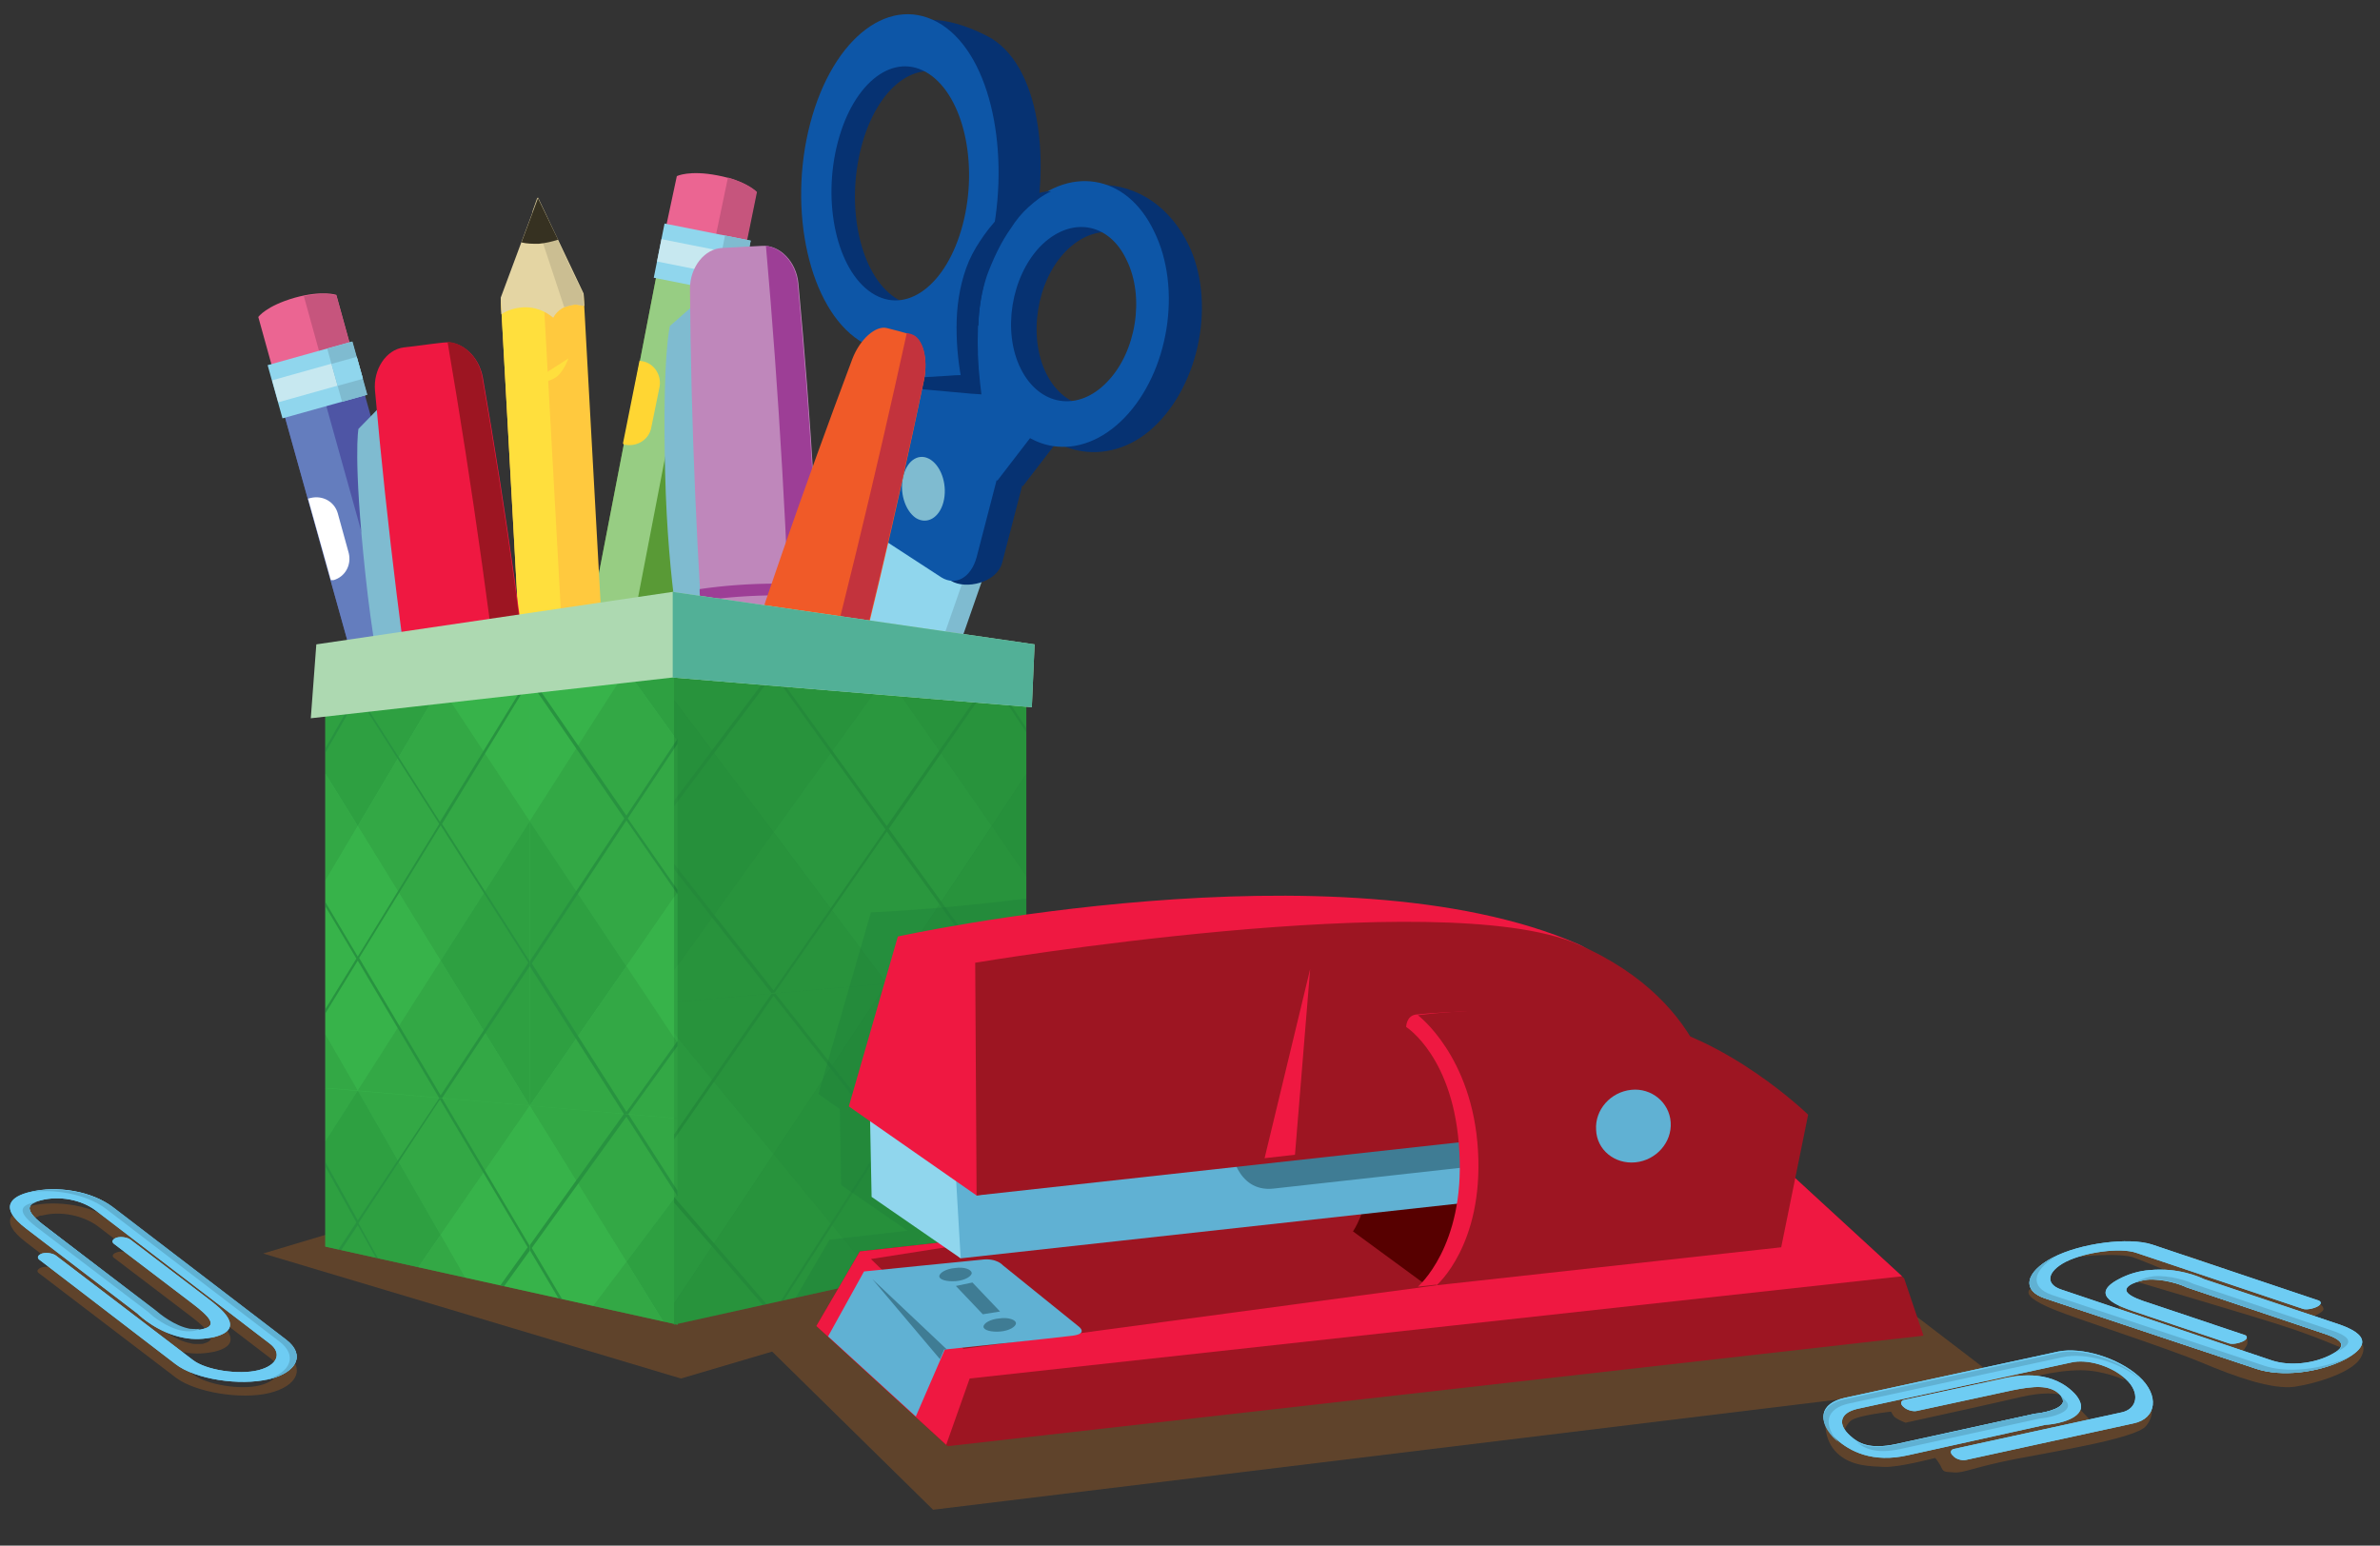 <?xml version="1.0" encoding="utf-8"?>
<!-- Generator: Adobe Illustrator 19.2.0, SVG Export Plug-In . SVG Version: 6.00 Build 0)  -->
<!DOCTYPE svg PUBLIC "-//W3C//DTD SVG 1.1//EN" "http://www.w3.org/Graphics/SVG/1.1/DTD/svg11.dtd">
<svg version="1.1" xmlns="http://www.w3.org/2000/svg" xmlns:xlink="http://www.w3.org/1999/xlink" x="0px" y="0px"
	 viewBox="0 0 344.6 223.8" enable-background="new 0 0 344.6 223.8" xml:space="preserve" width="344.6" height="223.8" preserveAspectRatio="none">
<rect x="0" y="0" width="344.6" height="223.8" fill="#333333" stroke="none"/>
<g id="BG">
</g>
<g id="Desk_Background">
</g>
<g id="Right_Stack_of_Books">
</g>
<g id="Left_Blue_Book">
</g>
<g id="White_Frame_Drop_Shadow">
</g>
<g id="White_Frame_BG">
</g>
<g id="Submit_Button_1_">
</g>
<g id="Left_Tool_Bar_Tab">
</g>
<g id="Right_Info_Tab">
</g>
<g id="Top_Tab">
</g>
<g id="Left_Tools">
</g>
<g id="MsQ_x27_s_Specs">
</g>
<g id="Red_x2F_Blue_Pen">
</g>
<g id="Coffee_Pencil_x2F_Postit_Rubberband_Ball">
	<g>
		<path opacity="0.5" fill="#8D5424" d="M298,201.9c-0.2-0.1-2.1-0.4-5.5,0.4s-16.6,3.7-16.6,3.7s-1.6-0.6-1.8-1.1
			c-0.3-0.5-0.3-0.5-0.3-0.5s-4.8,0.5-5.8,1.3c-1,0.8-1.2,2.3-1.2,2.3l-1.8-1.7c0,0,1-2,1.3-2.1s3.8-1.6,3.8-1.6l15.4-3.6l6-0.1
			l2.7,0.9l3.8,0.9C298,200.6,298.3,202.1,298,201.9z"/>
		<path opacity="0.5" fill="#8D5424" d="M311.3,203.2c0,0,0.9,1.5-0.6,3.3c-1.5,1.8-13.5,3.7-19.1,4.8c-5.6,1.1-7.3,2-8.6,1.9
			c-1.3-0.1-1.6,0-1.9-0.7s-0.9-1.4-0.9-1.4s-5.3,1.4-7.4,1.3s-4.8-0.1-6.8-2s-1.7-4.7-1.7-4.7s1.7,2.2,3.3,3.3
			c1.6,1.1,4.4,1.6,7.1,1.5s17.7-4.2,18-4.2s8.4-2.3,8.4-2.3l1.9,2l6.1-0.9L311.3,203.2z"/>
		<path opacity="0.5" fill="#8D5424" d="M292.6,200c0.3-0.3,4.7-1.6,8.7-1.6c3.2,0,6.3,1.4,6.3,1.4s-1-2.1-3.5-2.9
			c-2.4-0.8-7.2-0.3-7.2-0.3l-6.8,2.2l-2.9,1.1C288.3,200.2,292.6,200,292.6,200z"/>
		<path opacity="0.5" fill="#8D5424" d="M334.9,188.2c0,0,2.2,1,1.3,1.7c-0.9,0.7-1.8,0.9-1.8,0.9l4.5,1.1l2.3,2.1
			c0,0,1.8,0.5,0.6,2.6c-1.2,2.1-6.3,3.7-9.6,4.2c-3.3,0.4-8.4-1.4-13.4-3.5s-17.7-6.2-21.2-7.6c-3.5-1.4-4.2-2.3-3.8-2.9l1.1-1
			l11.9,4.2c0,0,0-1.5,0-1.9s10,3,10.3,3c0.3,0,8.1,2.2,8.1,2.2s0.4,1,0.1,1.5c-0.3,0.5-0.8,1.3-0.8,1.3l5.9,1.9l5.7-0.9l3.5-1.7
			c0,0-4.8-2.1-9.3-3.5c-4.6-1.5-20.9-6.3-20.9-6.3l4.2-1.2l0.8-0.1c0,0-4.2-1.8-5.7-2.3c-1.5-0.4-4.4-0.3-5.8-0.2
			c-1.4,0.1-3.1,0.3-3.1,0.3s0.3-0.8,2.9-1.3s4.9-0.6,6.2-0.5s8,1.6,8,1.6L334.9,188.2"/>
		<polygon opacity="0.5" fill="#8D5424" points="51.8,177.4 38.1,181.5 98.6,199.6 111.8,195.7 135.1,218.6 289.5,199.8 
			272.5,186.8 152.7,167.2 		"/>
		<g>
			<g>
				<g>
					<path fill="#EB6592" d="M109.5,27.8l-2.1,10.3l-11.6-2.3L98,25.5c0,0,1.8-0.9,5.9-0.1C108.1,26.2,109.5,27.8,109.5,27.8z"/>
					<path fill="#C6557D" d="M103,37.2l4.5,0.9l2.1-10.3c0,0-1.1-1.2-4.2-2.1L103,37.2z"/>
					<polygon fill="#599A36" points="107.7,37.9 93.3,112.4 81.5,110 95.9,35.5 					"/>
					<polygon fill="#97CD83" points="102,36.7 87.6,111.3 81.5,110 95.9,35.5 					"/>
					<path fill="#E4D5A3" d="M92.3,110.6c-1.3-0.3-2.4-1.2-2.8-2.3c-1.3,0.8-2.9,1.2-4.6,0.9c-1.1-0.2-2.1-0.7-2.9-1.5l-0.5,2.3
						l3.3,15.1l8.5-12.8l0.3-1.7C93.2,110.7,92.8,110.7,92.3,110.6z"/>
					<path fill="#CBBE92" d="M90.9,110l-6.5,13.1l0.5,2.1l8.5-12.8l0.3-1.7c-0.4,0.1-0.9,0.1-1.4,0C91.8,110.5,91.3,110.3,90.9,110z
						"/>
					<path fill="#363121" d="M88.6,119.6c-0.8-0.4-1.7-0.7-2.7-0.9c-0.9-0.2-1.7-0.2-2.5-0.2l1.5,6.7L88.6,119.6z"/>
					<path fill="#FFD633" d="M90.6,64.4c1.7,0.3,3.4-0.8,3.7-2.5l1.2-5.9c0.3-1.7-0.8-3.4-2.5-3.7c-0.1,0-0.3,0-0.4-0.1l-2.4,12
						C90.3,64.4,90.4,64.4,90.6,64.4z"/>
					<g>
						
							<rect x="97.6" y="31.2" transform="matrix(0.195 -0.981 0.981 0.195 45.019 129.877)" fill="#90D6ED" width="8" height="12.7"/>
						
							<rect x="100" y="31.2" transform="matrix(0.195 -0.981 0.981 0.195 45.026 129.881)" fill="#C7E8F0" width="3.3" height="12.7"/>
					</g>
					
						<rect x="102" y="36.5" transform="matrix(0.195 -0.981 0.981 0.195 47.718 134.9)" fill="#7FBBD0" width="8" height="3.8"/>
					
						<rect x="104.3" y="36.5" transform="matrix(0.195 -0.981 0.981 0.195 47.724 134.904)" fill="#90D6ED" width="3.3" height="3.8"/>
				</g>
				<g>
					<path fill="#7FBBD0" d="M101.2,43.5L97,47.2c0,0-1.1,4-0.7,21.1c0.4,17.1,2.7,27,2.7,27l6-2.9L101.2,43.5z"/>
					<path fill="#BF87BB" d="M115.9,165.4c1.7-0.1,3.1-2.7,3.3-5.9c1-39.5,0.1-79.2-3.6-118.5c-0.3-3.1-2.7-5.6-5.3-5.4
						c-1.9,0.1-3.8,0.2-5.7,0.3c-2.6,0.1-4.7,2.8-4.7,5.9c0.3,39.5,3.5,79,8.5,118.2c0.4,3.1,2.2,5.6,3.8,5.5
						C113.4,165.5,114.6,165.4,115.9,165.4z"/>
					<path fill="#9D3E96" d="M110.9,35.6c2.3,0.3,4.3,2.5,4.6,5.4c3.7,39.3,4.6,79,3.6,118.5c-0.1,3.2-1.6,5.8-3.3,5.9
						c-0.2,0-0.5,0-0.7,0C115.8,122.1,114.7,78.7,110.9,35.6z"/>
					<path fill="#9D3E96" d="M101.3,85.3c3.4-0.5,7.2-0.8,11.3-0.8c2.1,0,4.1,0,6,0.2c0,0.6,0,1.1,0.1,1.7c-1.9-0.1-3.9-0.2-6-0.2
						c-4,0-7.8,0.3-11.2,0.8C101.3,86.4,101.3,85.9,101.3,85.3z"/>
				</g>
				<g>
					<path fill="#EB6592" d="M48.7,42.7l2.8,10.1L40.2,56l-2.8-10.1c0,0,1.1-1.6,5.3-2.8C46.7,42,48.7,42.7,48.7,42.7z"/>
					<path fill="#C6557D" d="M47.1,54.1l4.4-1.2l-2.8-10.1c0,0-1.5-0.6-4.7,0.1L47.1,54.1z"/>
					
						<rect x="47.3" y="53.1" transform="matrix(0.963 -0.269 0.269 0.963 -19.861 17.353)" fill="#4E55A5" width="12" height="55.9"/>
					
						<rect x="47.4" y="53.9" transform="matrix(0.963 -0.269 0.269 0.963 -20.179 16.622)" fill="#647DBE" width="6.2" height="55.9"/>
					<path fill="#E4D5A3" d="M65,105.3c-1.3,0.4-2.6,0-3.6-0.8c-0.8,1.3-2.1,2.4-3.7,2.9c-1.1,0.3-2.2,0.3-3.3,0l0.6,2.3l9.8,12
						l1.8-15.3l-0.5-1.7C65.8,104.9,65.4,105.2,65,105.3z"/>
					<path fill="#CBBE92" d="M63.4,105.4l0.1,14.6l1.3,1.6l1.8-15.3l-0.5-1.7c-0.4,0.3-0.8,0.5-1.2,0.6
						C64.4,105.4,63.9,105.5,63.4,105.4z"/>
					<path fill="#363121" d="M65.7,115c-0.9,0-1.8,0.1-2.8,0.4c-0.8,0.2-1.6,0.6-2.3,1l4.3,5.3L65.7,115z"/>
					<path fill="#FFDF3D" d="M61.6,98.2l-7.4-1.9c0,0,3.1-0.5,4.5-0.3C60.1,96.4,61.6,98.2,61.6,98.2z"/>
					<path fill="#FFFFFF" d="M48.3,84c1.7-0.5,2.6-2.2,2.2-3.9l-1.6-5.8c-0.5-1.7-2.2-2.6-3.9-2.2c-0.1,0-0.3,0.1-0.4,0.1l3.3,11.8
						C48,84,48.2,84,48.3,84z"/>
					<g>
						
							<rect x="39.6" y="51" transform="matrix(0.963 -0.269 0.269 0.963 -13.104 14.411)" fill="#90D6ED" width="12.7" height="8"/>
						
							<rect x="39.6" y="53.3" transform="matrix(0.963 -0.27 0.27 0.963 -13.118 14.431)" fill="#C7E8F0" width="12.7" height="3.3"/>
					</g>
					
						<rect x="48.4" y="49.8" transform="matrix(0.963 -0.269 0.269 0.963 -12.627 15.539)" fill="#7FBBD0" width="3.8" height="8"/>
					
						<rect x="48.4" y="52.1" transform="matrix(0.963 -0.269 0.269 0.963 -12.624 15.536)" fill="#90D6ED" width="3.8" height="3.3"/>
				</g>
				<g>
					<path fill="#EB6592" d="M85.2,108.6l-0.6-10.5l-11.8,0.6l0.6,10.5c0,0,1.6,1.2,5.9,0.9C83.6,110,85.2,108.6,85.2,108.6z"/>
					<path fill="#C6557D" d="M80.1,98.3l4.6-0.3l0.6,10.5c0,0-1.3,1-4.5,1.5L80.1,98.3z"/>
					
						<rect x="74" y="42.8" transform="matrix(0.999 -5.509187e-002 5.509187e-002 0.999 -3.778 4.516)" fill="#FFC93E" width="12" height="55.9"/>
					
						<rect x="74" y="43" transform="matrix(0.999 -5.509111e-002 5.509111e-002 0.999 -3.792 4.355)" fill="#FFDF3D" width="6.2" height="55.9"/>
					<path fill="#E4D5A3" d="M83.2,44.1c-1.4,0.1-2.5,0.8-3.1,1.9c-1.2-1-2.7-1.6-4.4-1.5c-1.2,0.1-2.2,0.4-3.1,1l-0.1-2.4l5.4-14.5
						l6.6,13.9l0.1,1.8C84.2,44.2,83.7,44.1,83.2,44.1z"/>
					<path fill="#CBBE92" d="M81.7,44.5l-4.6-13.9l0.7-2l6.6,13.9l0.1,1.8c-0.4-0.1-0.9-0.2-1.3-0.2C82.7,44.2,82.2,44.3,81.7,44.5z
						"/>
					<path fill="#363121" d="M80.8,34.7C79.9,35,79,35.2,78,35.3c-0.9,0-1.7,0-2.5-0.2l2.4-6.4L80.8,34.7z"/>
					<path fill="#FFDF3D" d="M82.3,51.9L75.9,56c0,0,3.1-0.5,4.3-1.2C81.5,54.2,82.3,51.9,82.3,51.9z"/>
					<g>
						
							<rect x="72.4" y="93.9" transform="matrix(0.999 -5.519893e-002 5.519893e-002 0.999 -5.282 4.495)" fill="#90D6ED" width="12.7" height="8"/>
						
							<rect x="72.4" y="96.2" transform="matrix(0.999 -5.495849e-002 5.495849e-002 0.999 -5.259 4.475)" fill="#C7E8F0" width="12.7" height="3.3"/>
					</g>
					
						<rect x="81.3" y="93.6" transform="matrix(0.999 -5.513410e-002 5.513410e-002 0.999 -5.255 4.736)" fill="#7FBBD0" width="3.8" height="8"/>
					
						<rect x="81.3" y="96" transform="matrix(0.999 -5.530678e-002 5.530678e-002 0.999 -5.271 4.751)" fill="#90D6ED" width="3.8" height="3.3"/>
				</g>
				<g>
					<path fill="#063272" d="M120.7,18.6c-3.3,12.6-0.1,26.7,7.1,31.4c7.2,4.7,18-1.3,21.3-13.9c3.3-12.6,1.5-27-6.2-30.9
						C130.6-1.1,124,6,120.7,18.6z M142.8,33.2c-2.3,8.8-8.2,13.2-13.2,9.9c-5-3.3-7.2-13-4.9-21.8c2.3-8.8,8.2-13.2,13.2-9.9
						C142.9,14.6,145.1,24.4,142.8,33.2z"/>
					<path fill="#7FBBD0" d="M140.8,57.5c1.7,1.1,8.2,6.4,7.6,8.8l-25.2,72.2c-3.1,8.5-5.2,10.9-8,9.1l-1.5-1.6
						c-2.6-1.7,19.5-88.3,19.5-88.3c0.6-2.5,2.6-3.5,4.3-2.4L140.8,57.5z"/>
					<g>
						<path fill="#7FBBD0" d="M135.8,55.2c1.7,1.1,2.6,4,1.9,6.5l-19.6,74.6c-0.6,2.5-3.4,11.5-6.1,9.6l-3.4-2.2
							c-2.6-1.7-0.7-11.2,0-13.7l19.6-74.6c0.6-2.5,2.6-3.5,4.3-2.4L135.8,55.2z"/>
						<path fill="#90D6ED" d="M138.3,56.8c1.7,1.1,8.2,6.4,7.6,8.8l-25.2,72.2c-0.6,2.5-3.4,11.5-6.1,9.6l-3.4-2.2
							c-2.6-1.7,19.5-88.3,19.5-88.3c0.6-2.5,2.5-3.5,4.3-2.4L138.3,56.8z"/>
						<polygon fill="#063272" points="131.2,56 148.1,70.4 154.1,62.6 145.6,48 127.6,43.8 						"/>
						<path fill="#063272" d="M147,34.5c-2.8,8.8-3.5,15.5,0.5,23.7c4.1,8.3,13.7,9.7,20.1,3.1c6.5-6.6,8.5-18.8,4-26.8
							C164.4,21.9,149.4,26.7,147,34.5z M166.8,38.3c2.7,5.4,1.4,13.4-2.8,17.7c-4.2,4.4-9.8,3.5-12.5-1.9
							c-2.7-5.4-1.4-13.4,2.8-17.7C158.6,32,164.2,32.9,166.8,38.3z"/>
						<path fill="#063272" d="M146.9,58c2,1.3,3.1,4.8,2.3,7.7l-4.1,15.8c-0.8,2.9-5.3,3.9-7.4,2.6l-8.3-6.6c-2-1.3-3.1-4.8-2.3-7.7
							l4.1-15.8c0.8-2.9,3-4.2,5.1-2.9L146.9,58z"/>
						<polygon fill="#0D56A7" points="127.5,55.3 144.4,69.6 150.4,61.8 141.9,47.2 123.9,43.1 						"/>
						<path fill="#0D56A7" d="M148.1,30.5c-6.4,6.6-8.4,18.7-4.3,27c4.1,8.3,12.6,9.6,19,3c6.4-6.6,8.4-18.7,4.3-27
							C163.1,25.1,154.6,23.8,148.1,30.5z M163.1,37.6c2.7,5.4,1.4,13.4-2.8,17.7c-4.2,4.4-9.8,3.5-12.5-1.9
							c-2.7-5.4-1.4-13.3,2.8-17.7C154.9,31.3,160.5,32.1,163.1,37.6z"/>
						<path fill="#0D56A7" d="M117.3,17.9c-3.3,12.6-0.1,26.7,7.1,31.4c7.2,4.7,15.6,1.4,19.1-14.3c2.8-12.7,0.1-26.7-7.1-31.4
							C129.1-1.1,120.6,5.3,117.3,17.9z M139.4,32.5c-2.3,8.8-8.2,13.2-13.2,9.9c-5-3.3-7.2-13-4.9-21.8c2.3-8.8,8.2-13.2,13.2-9.9
							C139.5,14,141.7,23.7,139.4,32.5z"/>
						<path fill="#0D56A7" d="M143.2,57.2c2,1.3,3.1,4.8,2.3,7.7l-4.1,15.8c-0.8,2.9-3,4.2-5.1,2.9l-10.6-6.9
							c-2-1.3-3.1-4.8-2.3-7.7l4.1-15.8c0.8-2.9,3-4.2,5.1-2.9L143.2,57.2z"/>
						<path fill="#7FBBD0" d="M134.8,66.6c1.6,1.1,2.4,3.8,1.8,6.1c-0.6,2.3-2.4,3.3-4,2.3c-1.6-1.1-2.4-3.8-1.8-6.1
							C131.4,66.5,133.2,65.5,134.8,66.6z"/>
					</g>
					<path fill="#063272" d="M127.5,55.3c1.1-0.2,2.2-0.3,3.3-0.4c1.1-0.1,2.2-0.2,3.3-0.3l3.3-0.2c1.1-0.1,2.2-0.1,3.3-0.1
						l-1.3,1.6c-0.6-2.8-0.9-5.6-0.9-8.5c0-2.9,0.4-5.8,1.4-8.6c0.5-1.4,1.2-2.7,2-3.9c0.8-1.2,1.7-2.4,2.7-3.4c1-1,2.2-1.9,3.5-2.6
						c1.3-0.7,2.7-1.2,4.1-1.2c-1.3,0.6-2.3,1.4-3.3,2.3c-1,0.9-1.8,1.9-2.5,3c-1.5,2.1-2.6,4.5-3.5,6.9c-0.8,2.4-1.2,5-1.3,7.6
						c-0.1,2.6,0,5.3,0.3,7.9l0.2,1.7l-1.5-0.1c-1.1-0.1-2.2-0.2-3.3-0.3l-3.3-0.3c-1.1-0.1-2.2-0.3-3.3-0.4
						C129.7,55.6,128.6,55.5,127.5,55.3z"/>
					<polygon fill="#7FBBD0" points="108.1,116.7 131.2,100.3 136.4,91.5 					"/>
					<polygon fill="#7FBBD0" points="94.6,130.6 114.5,114 97.8,125.2 					"/>
				</g>
				<g>
					<path fill="#7FBBD0" d="M95.4,163.7l-3.2-4.6c0,0-0.2-4.1,4.2-20.6c4.3-16.5,8.8-25.7,8.8-25.7l5.1,4.2L95.4,163.7z"/>
					<path fill="#F05A28" d="M132,48.5c1.6,0.5,2.4,3.4,1.8,6.5c-8.1,38.7-18.1,77.1-30.8,114.5c-1,3-3.9,4.8-6.4,4.1
						c-1.8-0.5-3.7-1.1-5.5-1.6c-2.5-0.7-4-3.8-3.2-6.9c9.4-38.3,21.6-76.1,35.5-113.1c1.1-2.9,3.4-4.9,5-4.5
						C129.6,47.8,130.8,48.1,132,48.5z"/>
					<path fill="#C3333D" d="M97.3,173.6c2.3,0.3,4.8-1.5,5.7-4.2c12.6-37.4,22.6-75.8,30.8-114.5c0.6-3.1-0.2-6-1.8-6.5
						c-0.2-0.1-0.5-0.1-0.7-0.2C122,90.6,110.9,132.6,97.3,173.6z"/>
					<path fill="#C3333D" d="M105.1,123c3.2,1.2,6.8,2.4,10.8,3.4c2,0.5,4,0.9,5.8,1.2c0.2-0.5,0.3-1.1,0.5-1.6
						c-1.9-0.3-3.9-0.7-5.9-1.2c-3.9-1-7.6-2.1-10.7-3.3C105.4,122,105.2,122.5,105.1,123z"/>
				</g>
				<g>
					<path fill="#7FBBD0" d="M55.8,58.1l-3.9,4c0,0-0.8,4.1,1,21c1.8,17,4.9,26.7,4.9,26.7l5.7-3.4L55.8,58.1z"/>
					<path fill="#EF1841" d="M80.2,178.5c1.7-0.2,2.9-3,2.8-6.1c-2.2-39.5-6.3-79-13.1-117.8c-0.6-3.1-3.1-5.3-5.7-5
						c-1.9,0.2-3.8,0.5-5.7,0.7c-2.6,0.3-4.5,3.2-4.2,6.3c3.5,39.3,9.8,78.5,18,117.2c0.7,3.1,2.6,5.4,4.3,5.2
						C77.7,178.8,79,178.6,80.2,178.5z"/>
					<path fill="#9D1522" d="M64.8,49.5c2.3,0.1,4.5,2.2,5,5c6.8,38.9,10.9,78.3,13.1,117.8c0.1,3.2-1.1,5.9-2.8,6.1
						c-0.2,0-0.5,0.1-0.7,0.1C76.7,135.3,72.1,92.1,64.8,49.5z"/>
					<path fill="#9D1522" d="M59.2,99.8c3.3-0.7,7.1-1.3,11.2-1.7c2.1-0.2,4-0.3,6-0.3c0.1,0.6,0.1,1.1,0.2,1.7
						c-1.9,0-3.9,0.1-6,0.3c-4,0.3-7.8,0.9-11.1,1.7C59.4,100.9,59.3,100.4,59.2,99.8z"/>
				</g>
				<polygon fill="#37B34A" points="98.1,191.8 47.1,180.5 47.1,94.3 98.1,88.4 				"/>
				<polygon fill="#268F3B" points="97.6,191.8 148.6,180.5 148.6,94.3 97.6,88.4 				"/>
			</g>
			<g>
				<defs>
					<polygon id="SVGID_21_" points="98.1,191.8 47.1,180.5 47.1,94.3 98.1,88.4 					"/>
				</defs>
				<clipPath id="SVGID_2_">
					<use xlink:href="#SVGID_21_"  overflow="visible"/>
				</clipPath>
				<g opacity="0.55" clip-path="url(#SVGID_2_)">
					<g>
						<defs>
							<polygon id="SVGID_23_" points="76.7,242.5 140.2,262.9 140.2,165.6 76.7,160.1 							"/>
						</defs>
						<clipPath id="SVGID_4_">
							<use xlink:href="#SVGID_23_"  overflow="visible"/>
						</clipPath>
						<polyline clip-path="url(#SVGID_4_)" fill="#309E41" points="76.7,160.1 90.7,182.7 105.8,162.6 						"/>
						<polyline clip-path="url(#SVGID_4_)" fill="#309E41" points="105.8,162.6 122.3,187.3 140.2,165.6 						"/>
						<polyline clip-path="url(#SVGID_4_)" fill="#37B34A" points="76.7,201.3 90.7,182.7 76.7,160.1 						"/>
						<polygon clip-path="url(#SVGID_4_)" fill="#268F3B" points="105.8,162.6 90.7,182.7 105.8,207.2 122.3,187.3 						"/>
						<polyline clip-path="url(#SVGID_4_)" fill="#37B34A" points="140.2,165.6 122.3,187.3 140.2,214.2 						"/>
						<polygon clip-path="url(#SVGID_4_)" fill="#309E41" points="90.7,182.7 76.7,201.3 90.7,225.6 105.8,207.2 						"/>
						<polygon clip-path="url(#SVGID_4_)" fill="#309E41" points="122.3,187.3 105.8,207.2 122.3,233.9 140.2,214.2 						"/>
						<polyline clip-path="url(#SVGID_4_)" fill="#268F3B" points="76.7,242.5 90.7,225.6 76.7,201.3 						"/>
						<polygon clip-path="url(#SVGID_4_)" fill="#37B34A" points="105.8,207.2 90.7,225.6 105.8,251.9 122.3,233.9 						"/>
						<polyline clip-path="url(#SVGID_4_)" fill="#268F3B" points="140.2,214.2 122.3,233.9 140.2,262.9 						"/>
						<path clip-path="url(#SVGID_4_)" fill="#1B7939" d="M122.6,257.2L122,257v0l-16.2-27.1l-14.9,17.2v0l-0.5-0.2v0l-13.7-24.7
							v-0.7l13.7-17.5L76.7,181v-0.7l13.7-19.1l0.5,0l14.9,23.2L122,164l0.6,0l17.6,25.4v0.8l-17.6,20.3l17.6,27.5v0.8L122.6,257.2
							L122.6,257.2z M106.1,185l16.2,25.2l17.6-20.3l-17.6-25.4L106.1,185z M90.7,203.8l14.9-18.9l-14.9-23.2L77,180.7L90.7,203.8z
							 M105.6,229.5l-14.9-25L77,222l13.7,24.7L105.6,229.5z M105.8,229.2l16.2-18.6l-16.2-25.2l-14.9,18.9L105.8,229.2z
							 M122.3,256.7l17.6-18.3L122.3,211l-16.2,18.6L122.3,256.7z"/>
					</g>
					<g>
						<defs>
							<polygon id="SVGID_25_" points="76.7,160.1 140.2,165.6 140.2,68.3 76.7,77.7 							"/>
						</defs>
						<clipPath id="SVGID_6_">
							<use xlink:href="#SVGID_25_"  overflow="visible"/>
						</clipPath>
						<polyline clip-path="url(#SVGID_6_)" fill="#309E41" points="76.7,77.7 90.7,97 105.8,73.4 						"/>
						<polyline clip-path="url(#SVGID_6_)" fill="#309E41" points="105.8,73.4 122.3,94.2 140.2,68.3 						"/>
						<polyline clip-path="url(#SVGID_6_)" fill="#37B34A" points="76.7,118.9 90.7,97 76.7,77.7 						"/>
						<polygon clip-path="url(#SVGID_6_)" fill="#268F3B" points="105.8,73.4 90.7,97 105.8,118 122.3,94.2 						"/>
						<polyline clip-path="url(#SVGID_6_)" fill="#37B34A" points="140.2,68.3 122.3,94.2 140.2,116.9 						"/>
						<polygon clip-path="url(#SVGID_6_)" fill="#309E41" points="90.7,97 76.7,118.9 90.7,139.9 105.8,118 						"/>
						<polygon clip-path="url(#SVGID_6_)" fill="#309E41" points="122.3,94.2 105.8,118 122.3,140.8 140.2,116.9 						"/>
						<polyline clip-path="url(#SVGID_6_)" fill="#268F3B" points="76.7,160.1 90.7,139.9 76.7,118.9 						"/>
						<polygon clip-path="url(#SVGID_6_)" fill="#37B34A" points="105.8,118 90.7,139.9 105.8,162.6 122.3,140.8 						"/>
						<polyline clip-path="url(#SVGID_6_)" fill="#268F3B" points="140.2,116.9 122.3,140.8 140.2,165.6 						"/>
						<polyline clip-path="url(#SVGID_6_)" fill="#309E41" points="105.8,162.6 90.7,139.9 76.7,160.1 						"/>
						<polyline clip-path="url(#SVGID_6_)" fill="#309E41" points="140.2,165.6 122.3,140.8 105.8,162.6 						"/>
						<path clip-path="url(#SVGID_6_)" fill="#1B7939" d="M122.6,164.1l-0.6,0v0l-16.2-23.3l-14.9,20.6v0l-0.5,0v0l-13.7-21.5v-0.7
							l13.7-20.7L76.7,98.6v-0.7l13.7-22.3l0.5-0.1l14.9,19.7L122,71l0.6-0.1l17.6,21.3V93l-17.6,24.5l17.6,23.4v0.8L122.6,164.1
							L122.6,164.1z M106.1,95.7l16.2,21.4l17.6-24.5l-17.6-21.3L106.1,95.7z M90.7,118.1l14.9-22.4L90.7,76L77,98.2L90.7,118.1z
							 M105.6,140.3l-14.9-21.5L77,139.5l13.7,21.5L105.6,140.3z M105.8,139.9l16.2-22.4l-16.2-21.4l-14.9,22.4L105.8,139.9z
							 M122.3,163.7l17.6-22.4l-17.6-23.4l-16.2,22.4L122.3,163.7z"/>
					</g>
					<g>
						<defs>
							<polygon id="SVGID_27_" points="30.1,227.6 76.7,242.5 76.7,160.1 30.1,156.1 							"/>
						</defs>
						<clipPath id="SVGID_8_">
							<use xlink:href="#SVGID_27_"  overflow="visible"/>
						</clipPath>
						<polyline clip-path="url(#SVGID_8_)" fill="#309E41" points="30.1,156.1 40.6,175.4 51.8,157.9 						"/>
						<polyline clip-path="url(#SVGID_8_)" fill="#309E41" points="51.8,157.9 63.8,178.8 76.7,160.1 						"/>
						<polyline clip-path="url(#SVGID_8_)" fill="#37B34A" points="30.1,191.8 40.6,175.4 30.1,156.1 						"/>
						<polygon clip-path="url(#SVGID_8_)" fill="#268F3B" points="51.8,157.9 40.6,175.4 51.8,196.2 63.8,178.8 						"/>
						<polyline clip-path="url(#SVGID_8_)" fill="#37B34A" points="76.7,160.1 63.8,178.8 76.7,201.3 						"/>
						<polygon clip-path="url(#SVGID_8_)" fill="#309E41" points="40.6,175.4 30.1,191.8 40.6,212.4 51.8,196.2 						"/>
						<polygon clip-path="url(#SVGID_8_)" fill="#309E41" points="63.8,178.8 51.8,196.2 63.8,218.5 76.7,201.3 						"/>
						<polyline clip-path="url(#SVGID_8_)" fill="#268F3B" points="30.1,227.6 40.6,212.4 30.1,191.8 						"/>
						<polygon clip-path="url(#SVGID_8_)" fill="#37B34A" points="51.8,196.2 40.6,212.4 51.8,234.5 63.8,218.5 						"/>
						<polyline clip-path="url(#SVGID_8_)" fill="#268F3B" points="76.7,201.3 63.8,218.5 76.7,242.5 						"/>
						<polyline clip-path="url(#SVGID_8_)" fill="#309E41" points="51.8,234.5 40.6,212.4 30.1,227.6 						"/>
						<polyline clip-path="url(#SVGID_8_)" fill="#309E41" points="76.7,242.5 63.8,218.5 51.8,234.5 						"/>
						<path clip-path="url(#SVGID_8_)" fill="#1B7939" d="M64,238.4l-0.4-0.1v0l-11.8-22.6l-11,15.3v0l-0.4-0.1v0L30.1,210v-0.6
							l10.3-15.5l-10.3-19.7v-0.6l10.3-16.7l0.4,0l11,19.8L63.6,159l0.4,0l12.7,21.4v0.7L64,198.7l12.7,22.9v0.7L64,238.4L64,238.4z
							 M51.9,177.1l11.8,21.2l12.7-17.7l-12.7-21.4L51.9,177.1z M40.6,193.6l11-16.6l-11-19.8L30.3,174L40.6,193.6z M51.6,215.3
							l-11-21.1l-10.3,15.5l10.3,20.9L51.6,215.3z M51.8,215l11.8-16.4l-11.8-21.2l-11,16.6L51.8,215z M63.8,238l12.7-16.2L63.8,199
							l-11.8,16.4L63.8,238z"/>
					</g>
					<g>
						<defs>
							<polygon id="SVGID_29_" points="30.1,156.1 76.7,160.1 76.7,77.7 30.1,84.5 							"/>
						</defs>
						<clipPath id="SVGID_10_">
							<use xlink:href="#SVGID_29_"  overflow="visible"/>
						</clipPath>
						<polyline clip-path="url(#SVGID_10_)" fill="#309E41" points="30.1,84.5 40.6,101.5 51.8,81.3 						"/>
						<polyline clip-path="url(#SVGID_10_)" fill="#309E41" points="51.8,81.3 63.8,99.4 76.7,77.7 						"/>
						<polyline clip-path="url(#SVGID_10_)" fill="#37B34A" points="30.1,120.3 40.6,101.5 30.1,84.5 						"/>
						<polygon clip-path="url(#SVGID_10_)" fill="#268F3B" points="51.8,81.3 40.6,101.5 51.8,119.6 63.8,99.4 						"/>
						<polyline clip-path="url(#SVGID_10_)" fill="#37B34A" points="76.7,77.7 63.8,99.4 76.7,118.9 						"/>
						<polygon clip-path="url(#SVGID_10_)" fill="#309E41" points="40.6,101.5 30.1,120.3 40.6,138.5 51.8,119.6 						"/>
						<polygon clip-path="url(#SVGID_10_)" fill="#309E41" points="63.8,99.4 51.8,119.6 63.8,139.1 76.7,118.9 						"/>
						<polyline clip-path="url(#SVGID_10_)" fill="#268F3B" points="30.1,156.1 40.6,138.5 30.1,120.3 						"/>
						<polygon clip-path="url(#SVGID_10_)" fill="#37B34A" points="51.8,119.6 40.6,138.5 51.8,157.9 63.8,139.1 						"/>
						<polyline clip-path="url(#SVGID_10_)" fill="#268F3B" points="76.7,118.9 63.8,139.1 76.7,160.1 						"/>
						<polyline clip-path="url(#SVGID_10_)" fill="#309E41" points="51.8,157.9 40.6,138.5 30.1,156.1 						"/>
						<polyline clip-path="url(#SVGID_10_)" fill="#309E41" points="76.7,160.1 63.8,139.1 51.8,157.9 						"/>
						<path clip-path="url(#SVGID_10_)" fill="#1B7939" d="M64,159l-0.4,0v0l-11.8-19.9l-11,17.9v0l-0.4,0v0l-10.3-18.5v-0.6
							L40.4,120l-10.3-17.3v-0.6L40.4,83l0.4-0.1l11,17.2l11.8-20.6l0.4-0.1l12.7,18.4v0.7L64,119.3l12.7,19.9v0.7L64,159L64,159z
							 M51.9,100.5l11.8,18.5l12.7-20.7L63.8,79.9L51.9,100.5z M40.6,119.7l11-19.2l-11-17.2l-10.3,19.1L40.6,119.7z M51.6,138.8
							l-11-18.5l-10.3,17.9l10.3,18.5L51.6,138.8z M51.8,138.5l11.8-19.2l-11.8-18.5l-11,19.2L51.8,138.5z M63.8,158.6l12.7-19.2
							l-12.7-19.9l-11.8,19.2L63.8,158.6z"/>
					</g>
				</g>
			</g>
			<g opacity="0.4">
				<defs>
					<polygon id="SVGID_31_" opacity="0.4" points="97.6,191.8 148.6,180.5 148.6,94.3 97.6,88.4 					"/>
				</defs>
				<clipPath id="SVGID_12_">
					<use xlink:href="#SVGID_31_"  overflow="visible"/>
				</clipPath>
				<g opacity="0.55" clip-path="url(#SVGID_12_)">
					<g>
						<defs>
							<polygon id="SVGID_33_" points="157.5,222.3 94.1,242.6 94.1,145.4 157.5,139.9 							"/>
						</defs>
						<clipPath id="SVGID_14_">
							<use xlink:href="#SVGID_33_"  overflow="visible"/>
						</clipPath>
						<polyline clip-path="url(#SVGID_14_)" fill="#309E41" points="157.5,139.9 143.6,162.5 128.4,142.4 						"/>
						<polyline clip-path="url(#SVGID_14_)" fill="#309E41" points="128.4,142.4 112,167.1 94.1,145.4 						"/>
						<polyline clip-path="url(#SVGID_14_)" fill="#37B34A" points="157.5,181.1 143.6,162.5 157.5,139.9 						"/>
						<polygon clip-path="url(#SVGID_14_)" fill="#268F3B" points="128.4,142.4 143.6,162.5 128.4,187 112,167.1 						"/>
						<polyline clip-path="url(#SVGID_14_)" fill="#37B34A" points="94.1,145.4 112,167.1 94.1,194 						"/>
						<polygon clip-path="url(#SVGID_14_)" fill="#309E41" points="143.6,162.5 157.5,181.1 143.6,205.3 128.4,187 						"/>
						<polygon clip-path="url(#SVGID_14_)" fill="#309E41" points="112,167.1 128.4,187 112,213.6 94.1,194 						"/>
						<polyline clip-path="url(#SVGID_14_)" fill="#268F3B" points="157.5,222.3 143.6,205.3 157.5,181.1 						"/>
						<polygon clip-path="url(#SVGID_14_)" fill="#37B34A" points="128.4,187 143.6,205.3 128.4,231.6 112,213.6 						"/>
						<polyline clip-path="url(#SVGID_14_)" fill="#268F3B" points="94.1,194 112,213.6 94.1,242.6 						"/>
						<polyline clip-path="url(#SVGID_14_)" fill="#309E41" points="128.4,231.6 143.6,205.3 157.5,222.3 						"/>
						<polyline clip-path="url(#SVGID_14_)" fill="#309E41" points="94.1,242.6 112,213.6 128.4,231.6 						"/>
						<path clip-path="url(#SVGID_14_)" fill="#1B7939" d="M111.7,237l-17.6-18.3v-0.8l17.6-27.5l-17.6-20.3v-0.8l17.6-25.4l0.6,0
							l16.2,20.5l14.9-23.2l0.5,0l13.7,19.1v0.7l-13.7,23.1l13.7,17.5v0.7l-13.7,24.7v0l-0.5,0.2v0l-14.9-17.2l-16.2,27.1v0
							L111.7,237L111.7,237z M112,144.2l-17.6,25.4L112,190l16.2-25.2L112,144.2z M157.3,160.5l-13.7-19.1l-14.9,23.2l14.9,18.9
							L157.3,160.5z M143.6,226.4l13.7-24.7l-13.7-17.5l-14.9,25L143.6,226.4z M143.3,184l-14.9-18.9l-16.2,25.2l16.2,18.6
							L143.3,184z M128.2,209.4L112,190.7l-17.6,27.5l17.6,18.3L128.2,209.4z"/>
					</g>
					<g>
						<defs>
							<polygon id="SVGID_35_" points="157.5,139.9 94.1,145.4 94.1,48.1 157.5,57.4 							"/>
						</defs>
						<clipPath id="SVGID_16_">
							<use xlink:href="#SVGID_35_"  overflow="visible"/>
						</clipPath>
						<polyline clip-path="url(#SVGID_16_)" fill="#309E41" points="157.5,57.4 143.6,76.8 128.4,53.1 						"/>
						<polyline clip-path="url(#SVGID_16_)" fill="#309E41" points="128.4,53.1 112,74 94.1,48.1 						"/>
						<polyline clip-path="url(#SVGID_16_)" fill="#37B34A" points="157.5,98.6 143.6,76.8 157.5,57.4 						"/>
						<polygon clip-path="url(#SVGID_16_)" fill="#268F3B" points="128.4,53.1 143.6,76.8 128.4,97.8 112,74 						"/>
						<polyline clip-path="url(#SVGID_16_)" fill="#37B34A" points="94.1,48.1 112,74 94.1,96.7 						"/>
						<polygon clip-path="url(#SVGID_16_)" fill="#309E41" points="143.6,76.8 157.5,98.6 143.6,119.6 128.4,97.8 						"/>
						<polygon clip-path="url(#SVGID_16_)" fill="#309E41" points="112,74 128.4,97.8 112,120.5 94.1,96.7 						"/>
						<polyline clip-path="url(#SVGID_16_)" fill="#268F3B" points="157.5,139.9 143.6,119.6 157.5,98.6 						"/>
						<polygon clip-path="url(#SVGID_16_)" fill="#37B34A" points="128.4,97.8 143.6,119.6 128.4,142.4 112,120.5 						"/>
						<polyline clip-path="url(#SVGID_16_)" fill="#268F3B" points="94.1,96.7 112,120.5 94.1,145.4 						"/>
						<polyline clip-path="url(#SVGID_16_)" fill="#309E41" points="128.4,142.4 143.6,119.6 157.5,139.9 						"/>
						<polyline clip-path="url(#SVGID_16_)" fill="#309E41" points="94.1,145.4 112,120.5 128.4,142.4 						"/>
						<path clip-path="url(#SVGID_16_)" fill="#1B7939" d="M111.7,143.8l-17.6-22.4v-0.8l17.6-23.4L94.1,72.8V72l17.6-21.3l0.6,0.1
							l16.2,24.3l14.9-19.7l0.5,0.1l13.7,22.3v0.7l-13.7,19.8l13.7,20.7v0.7L143.8,141v0l-0.5,0v0l-14.9-20.6l-16.2,23.3v0
							L111.7,143.8L111.7,143.8z M112,51.1L94.4,72.4L112,96.9l16.2-21.4L112,51.1z M157.3,78l-13.7-22.3l-14.9,19.7l14.9,22.4
							L157.3,78z M143.6,140.7l13.7-21.5l-13.7-20.7l-14.9,21.5L143.6,140.7z M143.3,98.2l-14.9-22.4l-16.2,21.4l16.2,22.4
							L143.3,98.2z M128.2,120.1L112,97.6L94.4,121l17.6,22.4L128.2,120.1z"/>
					</g>
					<g>
						<defs>
							<polygon id="SVGID_37_" points="204.2,207.3 157.5,222.3 157.5,139.9 204.2,135.8 							"/>
						</defs>
						<clipPath id="SVGID_18_">
							<use xlink:href="#SVGID_37_"  overflow="visible"/>
						</clipPath>
						<polyline clip-path="url(#SVGID_18_)" fill="#309E41" points="204.2,135.8 193.7,155.2 182.5,137.7 						"/>
						<polyline clip-path="url(#SVGID_18_)" fill="#309E41" points="182.5,137.7 170.5,158.6 157.5,139.9 						"/>
						<polyline clip-path="url(#SVGID_18_)" fill="#37B34A" points="204.2,171.6 193.7,155.2 204.2,135.8 						"/>
						<polygon clip-path="url(#SVGID_18_)" fill="#268F3B" points="182.5,137.7 193.7,155.2 182.5,176 170.5,158.6 						"/>
						<polyline clip-path="url(#SVGID_18_)" fill="#37B34A" points="157.5,139.9 170.5,158.6 157.5,181.1 						"/>
						<polygon clip-path="url(#SVGID_18_)" fill="#309E41" points="193.7,155.2 204.2,171.6 193.7,192.2 182.5,176 						"/>
						<polygon clip-path="url(#SVGID_18_)" fill="#309E41" points="170.5,158.6 182.5,176 170.5,198.3 157.5,181.1 						"/>
						<polyline clip-path="url(#SVGID_18_)" fill="#268F3B" points="204.2,207.3 193.7,192.2 204.2,171.6 						"/>
						<polygon clip-path="url(#SVGID_18_)" fill="#37B34A" points="182.5,176 193.7,192.2 182.5,214.3 170.5,198.3 						"/>
						<polyline clip-path="url(#SVGID_18_)" fill="#268F3B" points="157.5,181.1 170.5,198.3 157.5,222.3 						"/>
						<polyline clip-path="url(#SVGID_18_)" fill="#309E41" points="182.5,214.3 193.7,192.2 204.2,207.3 						"/>
						<polyline clip-path="url(#SVGID_18_)" fill="#309E41" points="157.5,222.3 170.5,198.3 182.5,214.3 						"/>
						<path clip-path="url(#SVGID_18_)" fill="#1B7939" d="M170.3,218.2L157.5,202v-0.7l12.7-22.9l-12.7-17.7v-0.7l12.7-21.4l0.4,0
							l11.8,17.8l11-19.8l0.4,0l10.3,16.7v0.6l-10.3,19.7l10.3,15.5v0.6l-10.3,20.9v0l-0.4,0.1v0l-11-15.3l-11.8,22.6v0L170.3,218.2
							L170.3,218.2z M170.5,139.1l-12.7,21.4l12.7,17.7l11.8-21.2L170.5,139.1z M204,153.7L193.7,137l-11,19.8l11,16.6L204,153.7z
							 M193.7,210.4l10.3-20.9L193.7,174l-11,21.1L193.7,210.4z M193.5,173.7l-11-16.6l-11.8,21.2l11.8,16.4L193.5,173.7z
							 M182.3,195.2l-11.8-16.4l-12.7,22.9l12.7,16.2L182.3,195.2z"/>
					</g>
					<g>
						<defs>
							<polygon id="SVGID_39_" points="204.2,135.8 157.5,139.9 157.5,57.4 204.2,64.3 							"/>
						</defs>
						<clipPath id="SVGID_20_">
							<use xlink:href="#SVGID_39_"  overflow="visible"/>
						</clipPath>
						<polyline clip-path="url(#SVGID_20_)" fill="#309E41" points="204.2,64.3 193.7,81.2 182.5,61.1 						"/>
						<polyline clip-path="url(#SVGID_20_)" fill="#309E41" points="182.5,61.1 170.5,79.2 157.5,57.4 						"/>
						<polyline clip-path="url(#SVGID_20_)" fill="#37B34A" points="204.2,100.1 193.7,81.2 204.2,64.3 						"/>
						<polygon clip-path="url(#SVGID_20_)" fill="#268F3B" points="182.5,61.1 193.7,81.2 182.5,99.4 170.5,79.2 						"/>
						<polyline clip-path="url(#SVGID_20_)" fill="#37B34A" points="157.5,57.4 170.5,79.2 157.5,98.6 						"/>
						<polygon clip-path="url(#SVGID_20_)" fill="#309E41" points="193.7,81.2 204.2,100.1 193.7,118.2 182.5,99.4 						"/>
						<polygon clip-path="url(#SVGID_20_)" fill="#309E41" points="170.5,79.2 182.5,99.4 170.5,118.9 157.5,98.6 						"/>
						<polyline clip-path="url(#SVGID_20_)" fill="#268F3B" points="204.2,135.8 193.7,118.2 204.2,100.1 						"/>
						<polygon clip-path="url(#SVGID_20_)" fill="#37B34A" points="182.5,99.4 193.7,118.2 182.5,137.7 170.5,118.9 						"/>
						<polyline clip-path="url(#SVGID_20_)" fill="#268F3B" points="157.5,98.6 170.5,118.9 157.5,139.9 						"/>
						<polyline clip-path="url(#SVGID_20_)" fill="#309E41" points="182.5,137.7 193.7,118.2 204.2,135.8 						"/>
						<polyline clip-path="url(#SVGID_20_)" fill="#309E41" points="157.5,139.9 170.5,118.9 182.5,137.7 						"/>
						<path clip-path="url(#SVGID_20_)" fill="#1B7939" d="M170.3,138.8l-12.7-19.2v-0.7L170.3,99l-12.7-20.7v-0.7l12.7-18.4
							l0.4,0.1l11.8,20.6l11-17.2l0.4,0.1l10.3,19.1v0.6l-10.3,17.3l10.3,17.9v0.6l-10.3,18.5v0l-0.4,0v0l-11-17.9l-11.8,19.9v0
							L170.3,138.8L170.3,138.8z M170.5,59.7l-12.7,18.4l12.7,20.7l11.8-18.5L170.5,59.7z M204,82.2l-10.3-19.1l-11,17.2l11,19.2
							L204,82.2z M193.7,136.4l10.3-18.5L193.7,100l-11,18.5L193.7,136.4z M193.5,99.7l-11-19.2L170.7,99l11.8,19.2L193.5,99.7z
							 M182.3,118.5l-11.8-19.2l-12.7,19.9l12.7,19.2L182.3,118.5z"/>
					</g>
				</g>
			</g>
			<path opacity="0.3" fill="#1B7939" d="M115.2,187.9l33.4-7.4v-50.4c-13.6,1.7-22.5,2-22.5,2l-7.6,26.3l3.1,2.2l0.2,11l9.6,6.6
				l-11.3,1.3L115.2,187.9z"/>
			<g>
				<path fill="#60B1D3" d="M178.2,166.1c0,0,0.7,6.5,6.2,5.9c5.5-0.6,32.4-3.6,32.4-3.6l-0.1-7.5L178.2,166.1z"/>
				<polygon fill="#9D1522" points="118.2,192 124.5,181.2 255.7,166.7 275.7,185.1 278.5,193.4 137.2,209.4 				"/>
				<polygon fill="#EF1841" points="124.5,181.2 118.2,192 137,209.2 140.4,199.6 275.4,184.8 255.7,166.7 				"/>
				<polygon fill="#9D1522" points="208,186.1 200.7,172.8 154.1,177.9 126.1,182.3 139.5,195.3 				"/>
				<path fill="#570000" d="M195.6,166.3c0,0,2.3,1.3,2.3,5.2c0,3.9-2,6.8-2,6.8l10.5,7.7l11.9-1.5l3-22.3L195.6,166.3z"/>
				<polygon fill="#60B1D3" points="125.9,158.3 128,172.1 139.1,182.2 221.8,173.1 217.6,156.5 				"/>
				<path fill="#3F7C94" d="M184.4,172.1c5.5-0.6,32.4-3.6,32.4-3.6l-0.1-7.5l-38.5,5.2C178.2,166.1,178.9,172.7,184.4,172.1z"/>
				<polygon fill="#90D6ED" points="139.1,182.2 126.2,173.3 125.9,158.3 137.9,161.8 				"/>
				<path fill="#EF1841" d="M130,135.6l-7.1,24.6l18.5,12.9L246,155.8c0,0-10.4-15.9-17.5-19.1C193.8,121.6,130,135.6,130,135.6z"/>
				<path fill="#9D1522" d="M141.2,139.4l0.2,33.7l107.1-11.8c0,0-0.1-15.9-20.1-24.6C208.5,128.1,141.2,139.4,141.2,139.4z"/>
				<polygon fill="#EF1841" points="189.7,140.3 183.1,167.7 187.5,167.2 				"/>
				<path fill="#EF1841" d="M203.6,148.7c0,0,7,4.4,7.7,18.1c0.8,13.7-6,19.5-6,19.5l49.9-5.5l3.9-19.2c0,0-11.8-11.5-25-13.7
					c-12.8-2.1-24.2-1.5-29.1-1C203.6,147.1,203.6,148.7,203.6,148.7z"/>
				<path fill="#9D1522" d="M205.3,147c0,0,7.9,5.9,8.7,19.6c0.8,13.7-6,19.5-6,19.5l49.9-5.5l3.9-19.2c0,0-11.8-11.5-25-13.7
					C219.8,144.9,205.3,147,205.3,147z"/>
				<path fill="#60B1D3" d="M241.9,162.5c0.2,2.9-2.1,5.5-5.1,5.8c-3,0.3-5.6-1.8-5.7-4.7c-0.2-2.9,2.1-5.5,5.1-5.8
					C239.1,157.5,241.7,159.6,241.9,162.5z"/>
				<path fill="#60B1D3" d="M132.6,205.1l4.2-9.7c0,0,16.2-1.7,18.5-2c2.4-0.3,0.8-1.4,0.8-1.4l-10.9-8.8c0,0-0.9-1.1-3.1-0.8
					c-2.2,0.2-17,1.7-17,1.7l-5.2,9.4L132.6,205.1z"/>
				<path fill="#3F7C94" d="M140.7,184.3c0,0.5-1,1.1-2.3,1.2c-1.3,0.1-2.4-0.2-2.4-0.7c0-0.5,1-1.1,2.3-1.2
					C139.6,183.4,140.6,183.8,140.7,184.3z"/>
				<path fill="#3F7C94" d="M147.1,191.6c0,0.5-1,1.1-2.3,1.2c-1.3,0.1-2.4-0.2-2.4-0.7c0-0.5,1-1.1,2.3-1.2
					C146,190.7,147.1,191.1,147.1,191.6z"/>
				<polygon fill="#3F7C94" points="140.8,185.7 138.4,186.2 142.3,190.3 144.8,189.9 				"/>
				<polygon fill="#3F7C94" points="136.7,195.4 137.1,195.4 126.3,185.2 136.1,196.8 				"/>
			</g>
			<polygon fill="#ADD9B1" points="45,104 97.4,98.1 149.4,102.4 149.8,93.3 97.4,85.7 45.8,93.3 			"/>
			<polygon fill="#52B097" points="97.4,85.7 97.4,98.1 149.4,102.4 149.8,93.3 			"/>
			<g>
				<path fill="#6ECCF3" d="M339.6,196.8c-3.9,2-9.3,2.6-12.9,1.4L296.1,188c-3.4-1.1-2.9-3.8,1.1-5.9c4-2.1,11-3,14.4-1.9l24.1,8.1
					c0.5,0.2,0.4,0.6-0.2,0.9c-0.6,0.3-1.6,0.5-2.1,0.3l-24.1-8.1c-2.3-0.8-7.4-0.1-10.2,1.3c-2.7,1.4-3,3.2-0.7,4L329,197
					c2.5,0.8,6,0.5,8.6-0.9c1.5-0.8,2.6-1.8-1.1-3l-19.9-6.7c-0.8-0.4-3.4-1.3-5.8-1.1c-0.8,0.1-1.4,0.3-2.1,0.6
					c-1.9,1-0.3,1.9,2.6,2.8l13.7,4.6c0.5,0.2,0.4,0.6-0.2,0.9c-0.6,0.3-1.6,0.5-2.1,0.3l-13.7-4.6c-2-0.7-6.8-2.3-2.2-4.7
					c1.3-0.7,2.9-1.2,4.5-1.3c4-0.4,7.2,1,7.8,1.3l19.7,6.6C343.9,193.6,342,195.5,339.6,196.8z"/>
				<path fill="#6ECCF3" d="M339.6,196.8c-3.9,2-9.3,2.6-12.9,1.4L296.1,188c-3.4-1.1-2.9-3.8,1.1-5.9c4-2.1,11-3,14.4-1.9l24.1,8.1
					c0.5,0.2,0.4,0.6-0.2,0.9c-0.6,0.3-1.6,0.5-2.1,0.3l-24.1-8.1c-2.3-0.8-7.4-0.1-10.2,1.3c-2.7,1.4-3,3.2-0.7,4L329,197
					c2.5,0.8,6,0.5,8.6-0.9c1.5-0.8,2.6-1.8-1.1-3l-19.9-6.7c-0.8-0.4-3.4-1.3-5.8-1.1c-0.8,0.1-1.4,0.3-2.1,0.6
					c-1.9,1-0.3,1.9,2.6,2.8l13.7,4.6c0.5,0.2,0.4,0.6-0.2,0.9c-0.6,0.3-1.6,0.5-2.1,0.3l-13.7-4.6c-2-0.7-6.8-2.3-2.2-4.7
					c1.3-0.7,2.9-1.2,4.5-1.3c4-0.4,7.2,1,7.8,1.3l19.7,6.6C343.9,193.6,342,195.5,339.6,196.8z"/>
				<g>
					<path fill="#60B1D3" d="M327.7,197.7l-30.6-10.2c-3.2-1.1-2.9-3.5,0.6-5.6c-0.2,0.1-0.3,0.2-0.5,0.2c-4,2.1-4.5,4.7-1.1,5.9
						l30.6,10.2c3.6,1.2,9,0.6,12.9-1.4c0.2-0.1,0.3-0.2,0.5-0.3C336.2,198.3,331.1,198.9,327.7,197.7z"/>
					<path fill="#60B1D3" d="M336.5,193.1c3.3,1.1,2.9,2,1.6,2.8c0.2-0.1,0.4-0.2,0.5-0.3c1.5-0.8,2.6-1.8-1.1-3l-19.9-6.7
						c-0.8-0.4-3.4-1.3-5.8-1.1c-0.8,0.1-1.4,0.3-2.1,0.6c-0.2,0.1-0.3,0.2-0.4,0.3c0.5-0.2,1-0.3,1.5-0.4c2.4-0.3,5,0.7,5.8,1.1
						L336.5,193.1z"/>
				</g>
			</g>
			<path opacity="0.5" fill="#8D5424" d="M3.8,179.9L20,192.3c0.4,0.4,3,2.8,6.7,3.5c1.5,0.3,3,0.2,4.4-0.1c4.8-1.2,0.8-4.2-0.8-5.5
				L19,181.6c-0.4-0.3-1.3-0.5-2-0.3c-0.7,0.2-0.9,0.6-0.4,0.9l11.3,8.6c2.4,1.9,3.6,3.2,1.7,3.7c-0.2,0.1-0.4,0.1-0.6,0.1
				c-0.2,0-0.4,0-0.6,0c0,0-0.1,0-0.1,0c-0.2,0-0.4,0-0.7-0.1c-2.2-0.4-4.3-2.1-5-2.7L6.2,179.3c-0.2-0.1-0.3-0.3-0.5-0.4
				c-0.1,0-0.1-0.1-0.1-0.1c-0.1-0.1-0.2-0.2-0.3-0.2c0,0-0.1-0.1-0.1-0.1c-0.1-0.1-0.1-0.1-0.2-0.2c0,0-0.1-0.1-0.1-0.1
				c-0.1-0.1-0.1-0.1-0.1-0.2c0,0-0.1-0.1-0.1-0.1c0-0.1-0.1-0.1-0.1-0.2c0,0,0-0.1-0.1-0.1c0,0,0-0.1-0.1-0.1c0,0,0-0.1,0-0.1
				c0,0,0-0.1,0-0.1c0,0,0-0.1,0-0.1c0,0,0-0.1,0-0.1c0,0,0-0.1,0-0.1c0,0,0-0.1,0-0.1c0,0,0-0.1,0.1-0.1c0,0,0-0.1,0.1-0.1
				c0,0,0.1-0.1,0.1-0.1c0,0,0,0,0.1-0.1c0,0,0.1,0,0.1-0.1c0,0,0.1,0,0.1,0c0,0,0.1,0,0.1-0.1c0,0,0.1,0,0.1,0c0,0,0.1,0,0.1-0.1
				c0,0,0.1,0,0.1,0c0.1,0,0.1,0,0.2-0.1c0.2-0.1,0.3-0.1,0.5-0.1c2.7-0.7,5.9,0,8,1.5l25.1,19.2c1.9,1.5,1.2,3.2-1.6,3.9
				c-2.8,0.7-7.6-0.1-9.5-1.5L8.1,183.8c-0.4-0.3-1.3-0.5-2-0.3c-0.7,0.2-0.9,0.6-0.4,0.9l19.8,15.1c2.8,2.1,9.4,3.2,13.5,2.2
				c4.1-1,5.2-3.6,2.5-5.7l-25.1-19.2c-2.9-2.2-8-3.1-12-2.2C1.8,175.3-0.4,176.7,3.8,179.9z"/>
			<g>
				<path fill="#6ECCF3" d="M4.3,172.6c4-1,9.1-0.1,12,2.2l25.1,19.2c2.8,2.1,1.7,4.7-2.5,5.7c-4.2,1-10.7,0-13.5-2.2L5.7,182.4
					c-0.4-0.3-0.2-0.7,0.4-0.9c0.7-0.2,1.6,0,2,0.3l19.8,15.1c1.9,1.5,6.7,2.2,9.5,1.5c2.8-0.7,3.5-2.5,1.6-3.9l-25.1-19.2
					c-2.1-1.6-5.3-2.2-8-1.5c-1.6,0.4-2.8,1.1,0.3,3.5l16.3,12.5c0.6,0.6,2.7,2.3,5,2.7c0.7,0.1,1.4,0.1,2-0.1
					c2-0.5,0.8-1.8-1.7-3.7l-11.3-8.6c-0.4-0.3-0.2-0.7,0.4-0.9c0.7-0.2,1.6,0,2,0.3l11.3,8.6c1.7,1.3,5.6,4.3,0.8,5.5
					c-1.4,0.3-2.9,0.4-4.4,0.1c-3.7-0.7-6.3-3.1-6.7-3.5L3.8,177.9C-0.4,174.7,1.8,173.2,4.3,172.6z"/>
				<path fill="#6ECCF3" d="M4.3,172.6c4-1,9.1-0.1,12,2.2l25.1,19.2c2.8,2.1,1.7,4.7-2.5,5.7c-4.2,1-10.7,0-13.5-2.2L5.7,182.4
					c-0.4-0.3-0.2-0.7,0.4-0.9c0.7-0.2,1.6,0,2,0.3l19.8,15.1c1.9,1.5,6.7,2.2,9.5,1.5c2.8-0.7,3.5-2.5,1.6-3.9l-25.1-19.2
					c-2.1-1.6-5.3-2.2-8-1.5c-1.6,0.4-2.8,1.1,0.3,3.5l16.3,12.5c0.6,0.6,2.7,2.3,5,2.7c0.7,0.1,1.4,0.1,2-0.1
					c2-0.5,0.8-1.8-1.7-3.7l-11.3-8.6c-0.4-0.3-0.2-0.7,0.4-0.9c0.7-0.2,1.6,0,2,0.3l11.3,8.6c1.7,1.3,5.6,4.3,0.8,5.5
					c-1.4,0.3-2.9,0.4-4.4,0.1c-3.7-0.7-6.3-3.1-6.7-3.5L3.8,177.9C-0.4,174.7,1.8,173.2,4.3,172.6z"/>
				<g>
					<path fill="#60B1D3" d="M15.3,175l25.1,19.2c2.7,2,1.8,4.5-1.9,5.6c0.2,0,0.3-0.1,0.5-0.1c4.1-1,5.2-3.6,2.5-5.7l-25.1-19.2
						c-2.9-2.2-8-3.1-12-2.2c-0.2,0-0.4,0.1-0.5,0.1C7.7,172,12.5,172.9,15.3,175z"/>
					<path fill="#60B1D3" d="M6.2,177.3c-2.7-2.1-2.1-2.9-0.8-3.3c-0.2,0-0.4,0.1-0.5,0.1c-1.6,0.4-2.8,1.1,0.3,3.5L21.5,190
						c0.6,0.6,2.7,2.3,5,2.7c0.7,0.1,1.4,0.1,2-0.1c0.2,0,0.3-0.1,0.4-0.2c-0.5,0.1-0.9,0-1.4,0c-2.2-0.4-4.3-2.1-5-2.7L6.2,177.3z"
						/>
				</g>
			</g>
			<g>
				<path fill="#6ECCF3" d="M265.9,208.4c-2.9-2.7-2.4-5.2,1.2-6l30.9-6.7c3.4-0.7,8.7,0.9,11.7,3.6c3,2.7,2.6,6.1-0.8,6.8
					l-24.3,5.3c-0.5,0.1-1.4-0.1-1.8-0.6c-0.5-0.4-0.4-0.9,0.1-1l24.3-5.3c2.3-0.5,2.7-2.9,0.6-4.8c-2-1.9-5.6-3-8-2.4l-30.9,6.7
					c-2.5,0.6-2.9,2.2-1,3.9c1.2,1.1,2.8,2,6.6,1.2l20.1-4.4c1.1-0.1,3.8-0.6,4.1-1.7c0.1-0.4-0.1-0.7-0.6-1.2
					c-1.4-1.3-3.7-1.1-6.7-0.5l-13.9,3c-0.5,0.1-1.4-0.1-1.9-0.6c-0.5-0.4-0.4-0.9,0.1-1l13.9-3c2.1-0.5,6.9-1.5,10.4,1.7
					c1,0.9,1.4,1.8,1.3,2.5c-0.4,1.9-4.4,2.4-5.1,2.4l-19.9,4.4C271.1,211.9,267.8,210.1,265.9,208.4z"/>
				<path fill="#6ECCF3" d="M265.9,208.4c-2.9-2.7-2.4-5.2,1.2-6l30.9-6.7c3.4-0.7,8.7,0.9,11.7,3.6c3,2.7,2.6,6.1-0.8,6.8
					l-24.3,5.3c-0.5,0.1-1.4-0.1-1.8-0.6c-0.5-0.4-0.4-0.9,0.1-1l24.3-5.3c2.3-0.5,2.7-2.9,0.6-4.8c-2-1.9-5.6-3-8-2.4l-30.9,6.7
					c-2.5,0.6-2.9,2.2-1,3.9c1.2,1.1,2.8,2,6.6,1.2l20.1-4.4c1.1-0.1,3.8-0.6,4.1-1.7c0.1-0.4-0.1-0.7-0.6-1.2
					c-1.4-1.3-3.7-1.1-6.7-0.5l-13.9,3c-0.5,0.1-1.4-0.1-1.9-0.6c-0.5-0.4-0.4-0.9,0.1-1l13.9-3c2.1-0.5,6.9-1.5,10.4,1.7
					c1,0.9,1.4,1.8,1.3,2.5c-0.4,1.9-4.4,2.4-5.1,2.4l-19.9,4.4C271.1,211.9,267.8,210.1,265.9,208.4z"/>
				<g>
					<path fill="#60B1D3" d="M267.8,203.2l30.9-6.7c3.3-0.7,8.2,0.7,11.3,3.3c-0.1-0.1-0.2-0.2-0.3-0.3c-3-2.7-8.3-4.4-11.7-3.6
						l-30.9,6.7c-3.6,0.8-4.1,3.3-1.2,6c0.1,0.1,0.3,0.2,0.4,0.4C263.8,206.2,264.4,203.9,267.8,203.2z"/>
					<path fill="#60B1D3" d="M274.4,209.2c-3.4,0.7-5.1,0.1-6.2-0.9c0.1,0.1,0.2,0.2,0.4,0.3c1.2,1.1,2.9,2,6.6,1.2l20.1-4.4
						c1.1-0.1,3.8-0.6,4.1-1.7c0.1-0.4-0.1-0.7-0.6-1.2c-0.1-0.1-0.3-0.2-0.4-0.3c0.2,0.3,0.3,0.6,0.3,0.8c-0.2,1.1-3,1.6-4.1,1.7
						L274.4,209.2z"/>
				</g>
			</g>
		</g>
	</g>
</g>
<g id="Right_Pink_and_Blue_Post_its">
</g>
<g id="Left_Pink_Post_it">
</g>
<g id="Yellow_Post_it">
</g>
<g id="Keyboard">
</g>
<g id="Header">
</g>
<g id="Header_Buttons">
</g>
<g id="Progress_Indicator_1_">
</g>
<g id="Title">
</g>
<g id="Problem_Screen">
</g>
<g id="Solution_Screen" display="none">
</g>
<g id="Isadora_Screen" display="none">
</g>
</svg>
